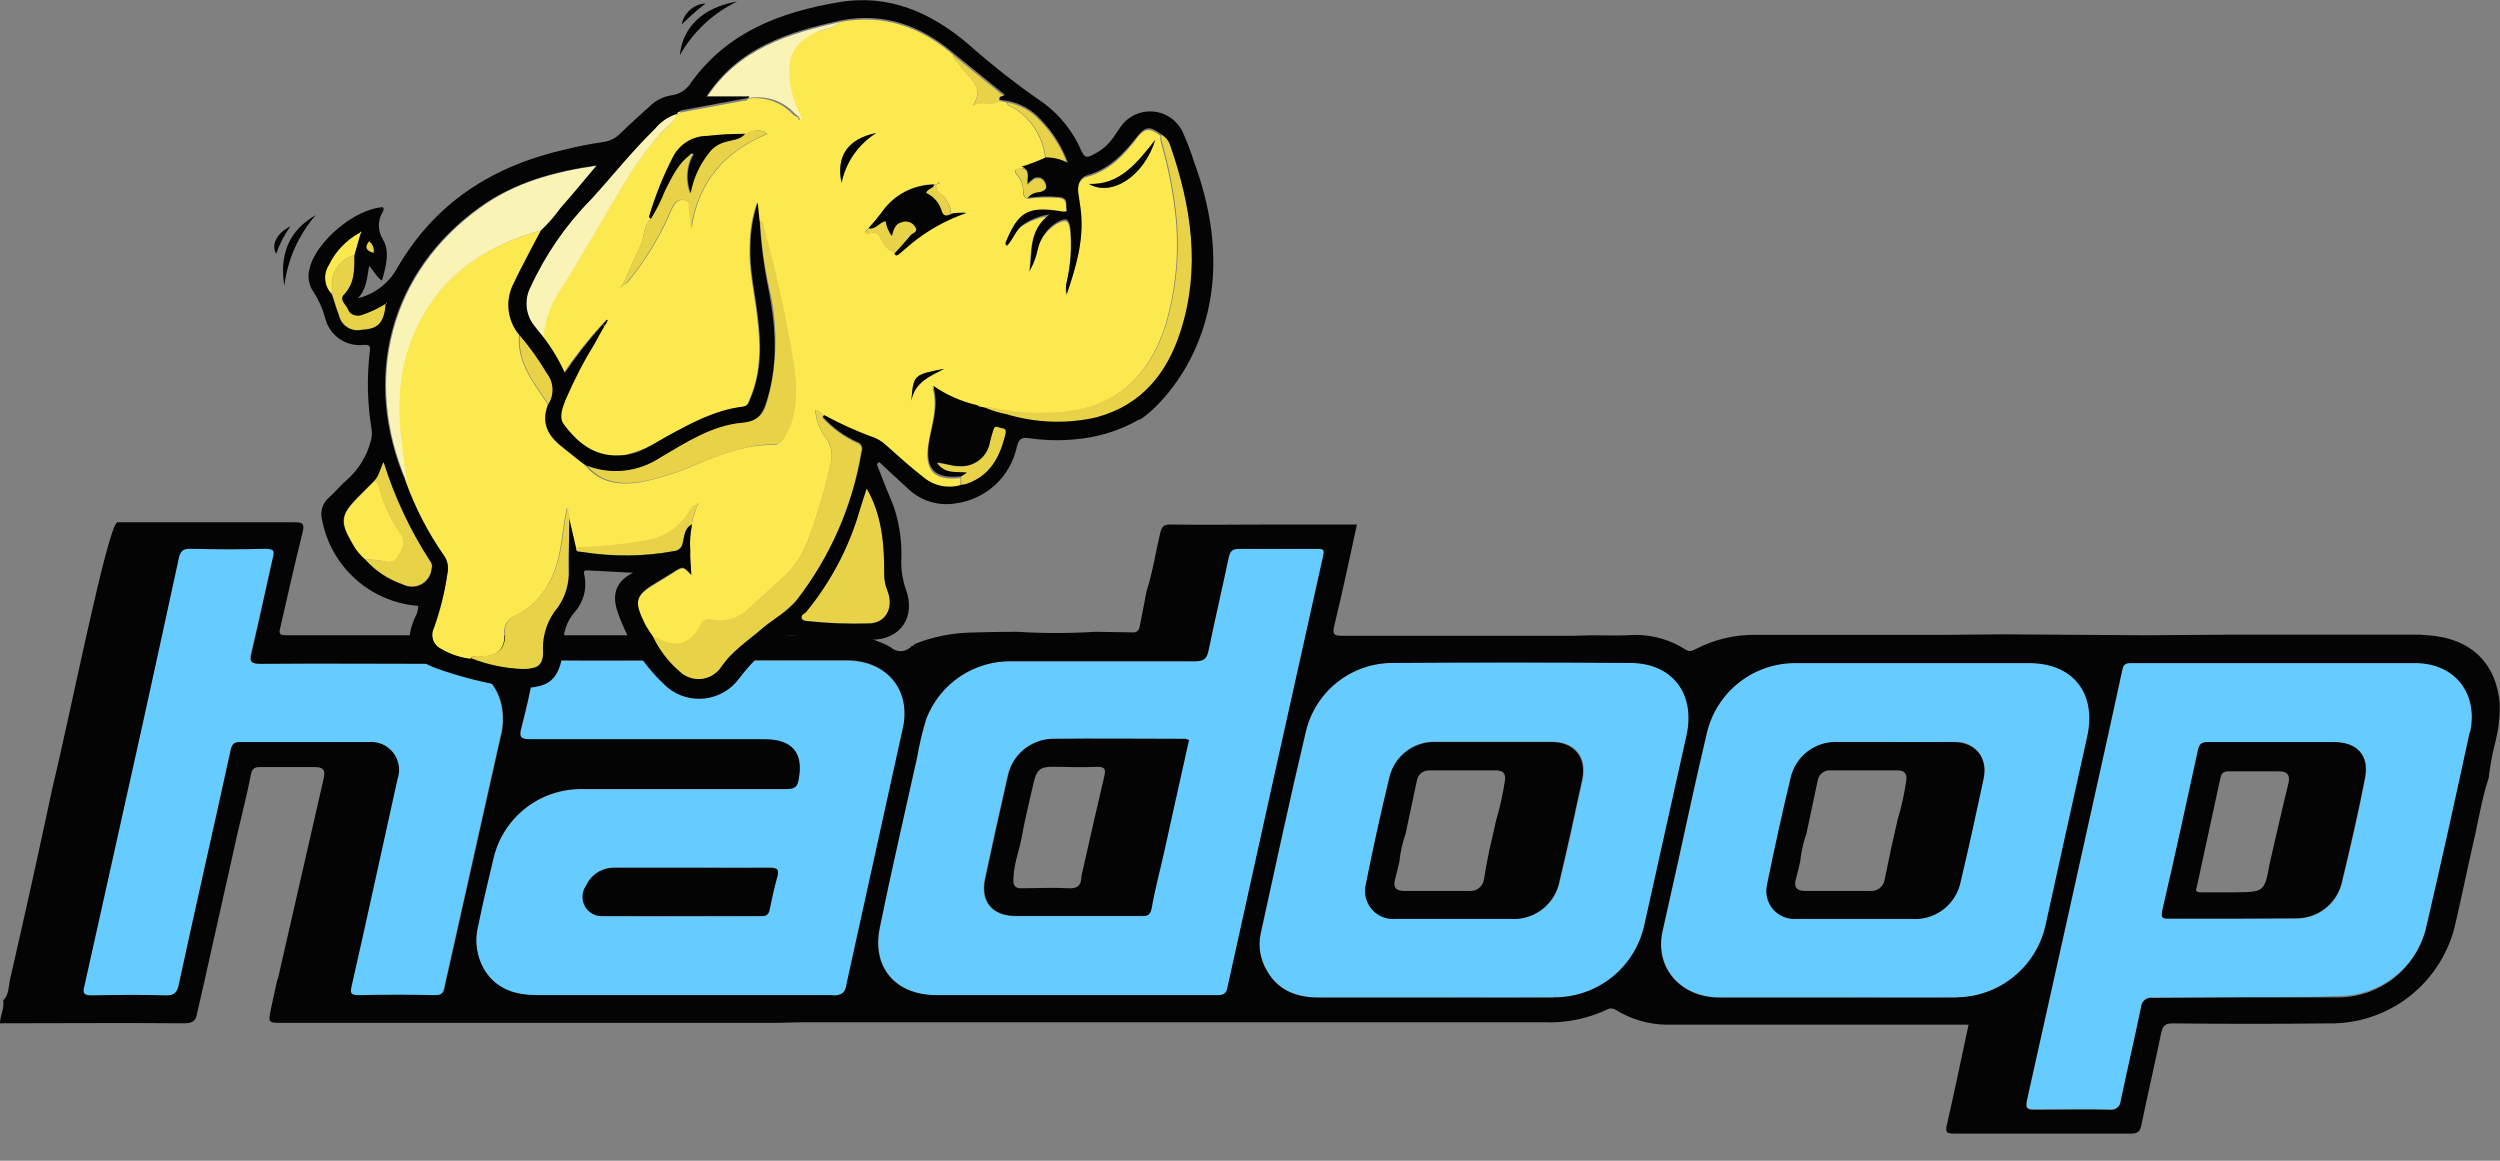 <svg width="56" height="26" viewBox="0 0 56 26" fill="none" xmlns="http://www.w3.org/2000/svg">
<rect x="0" y="0" width="56" height="26" fill="#808080" stroke="none"/>
<g clip-path="url(#clip0_246_2183)">
<path d="M15.67 14.802H18.971C19.871 14.802 20.42 15.472 20.224 16.347C19.806 18.249 19.389 20.143 18.971 22.039C18.929 22.227 18.862 22.304 18.651 22.298C16.449 22.285 14.246 22.298 12.041 22.298C11.571 22.298 11.141 22.189 10.863 21.761C10.769 21.611 10.706 21.442 10.679 21.267C10.652 21.091 10.662 20.912 10.707 20.74C10.809 20.239 10.93 19.738 11.045 19.243C11.148 18.799 11.397 18.403 11.754 18.119C12.11 17.835 12.552 17.68 13.008 17.679H17.626C17.808 17.679 17.856 17.612 17.885 17.47C17.994 16.873 17.741 16.57 17.125 16.57H11.874C11.665 16.57 11.625 16.516 11.68 16.318C11.788 15.9 11.889 15.466 11.964 15.038C11.993 14.862 12.066 14.802 12.248 14.802H15.67ZM15.52 19.437H13.757C13.625 19.435 13.496 19.472 13.384 19.543C13.273 19.614 13.185 19.716 13.131 19.836C12.949 20.18 13.131 20.519 13.517 20.519C14.701 20.531 15.883 20.519 17.067 20.519C17.088 20.522 17.11 20.521 17.132 20.515C17.153 20.509 17.172 20.498 17.189 20.484C17.206 20.47 17.219 20.452 17.228 20.432C17.237 20.412 17.242 20.39 17.242 20.368C17.29 20.126 17.344 19.88 17.411 19.644C17.459 19.481 17.43 19.435 17.242 19.435C16.666 19.45 16.092 19.437 15.52 19.437Z" fill="#66CCFF"/>
<path d="M50.356 22.341H48.231C48.062 22.341 48.001 22.39 47.966 22.55C47.822 23.25 47.659 23.945 47.513 24.638C47.477 24.801 47.417 24.847 47.248 24.847C46.692 24.835 46.13 24.847 45.577 24.847C45.414 24.847 45.368 24.818 45.408 24.638C46.018 21.904 46.625 19.17 47.231 16.435C47.339 15.959 47.44 15.48 47.544 14.998C47.569 14.877 47.617 14.841 47.738 14.841H54.142C55 14.841 55.518 15.512 55.332 16.374C55.019 17.852 54.689 19.329 54.343 20.805C54.229 21.231 53.979 21.608 53.632 21.879C53.284 22.15 52.858 22.301 52.417 22.308C51.726 22.341 51.037 22.341 50.356 22.341ZM50.043 20.579H51.444C51.672 20.58 51.894 20.506 52.077 20.369C52.259 20.232 52.391 20.039 52.453 19.819C52.647 19.028 52.827 18.239 52.983 17.441C53.086 16.927 52.808 16.633 52.284 16.633H49.484C49.34 16.633 49.275 16.669 49.242 16.815C48.978 18.001 48.713 19.209 48.442 20.398C48.4 20.573 48.461 20.579 48.598 20.579H50.043Z" fill="#66CCFF"/>
<path d="M24.056 22.291H20.976C20.07 22.291 19.534 21.675 19.709 20.788C19.962 19.514 20.264 18.241 20.544 16.973C20.595 16.677 20.664 16.385 20.753 16.098C20.902 15.712 21.167 15.381 21.512 15.151C21.857 14.921 22.264 14.802 22.678 14.812H26.777C26.965 14.812 27.036 14.758 27.073 14.576C27.217 13.877 27.38 13.181 27.526 12.488C27.555 12.344 27.606 12.294 27.762 12.294C28.343 12.307 28.921 12.294 29.506 12.294C29.627 12.294 29.675 12.307 29.643 12.451C28.925 15.668 28.211 18.887 27.501 22.11C27.466 22.266 27.405 22.298 27.259 22.298C26.198 22.287 25.123 22.291 24.056 22.291ZM26.633 16.575C26.607 16.567 26.58 16.56 26.553 16.556H23.54C23.308 16.566 23.085 16.654 22.908 16.805C22.731 16.956 22.61 17.163 22.563 17.391C22.388 18.151 22.219 18.917 22.056 19.688C21.947 20.201 22.212 20.523 22.745 20.523H25.576C25.72 20.523 25.77 20.475 25.785 20.341C25.868 19.924 25.973 19.506 26.063 19.088C26.259 18.253 26.445 17.416 26.633 16.577V16.575Z" fill="#66CCFF"/>
<path d="M32.18 22.341H29.537C29.054 22.341 28.63 22.191 28.378 21.732C28.232 21.489 28.183 21.201 28.24 20.924C28.572 19.408 28.898 17.894 29.255 16.384C29.358 15.946 29.606 15.556 29.959 15.277C30.312 14.997 30.749 14.845 31.199 14.846C32.974 14.833 34.748 14.833 36.517 14.846C37.471 14.846 37.989 15.539 37.784 16.47L36.843 20.703C36.747 21.168 36.492 21.586 36.123 21.884C35.752 22.182 35.29 22.343 34.815 22.337C33.93 22.352 33.055 22.341 32.18 22.341ZM32.585 20.579H33.838C34.097 20.6 34.355 20.523 34.56 20.363C34.766 20.204 34.904 19.973 34.949 19.717C35.13 18.963 35.293 18.207 35.456 17.447C35.558 16.959 35.281 16.612 34.773 16.612H32.186C31.946 16.599 31.709 16.67 31.516 16.813C31.323 16.957 31.186 17.163 31.13 17.397C30.921 18.195 30.756 18.997 30.599 19.8C30.576 19.897 30.576 19.997 30.599 20.093C30.622 20.19 30.667 20.279 30.731 20.355C30.795 20.43 30.876 20.489 30.968 20.527C31.059 20.565 31.158 20.581 31.257 20.573L32.585 20.579Z" fill="#66CCFF"/>
<path d="M41.169 22.341H38.526C37.645 22.341 37.065 21.665 37.246 20.857C37.361 20.343 37.476 19.832 37.591 19.312C37.8 18.351 38.008 17.387 38.236 16.426C38.338 15.973 38.593 15.569 38.958 15.282C39.323 14.995 39.776 14.842 40.24 14.85H45.46C46.45 14.85 46.976 15.533 46.759 16.503C46.446 17.915 46.133 19.329 45.824 20.736C45.721 21.185 45.47 21.587 45.112 21.878C44.754 22.169 44.309 22.332 43.848 22.341C42.949 22.352 42.061 22.341 41.169 22.341ZM42.468 16.618H41.182C40.933 16.608 40.688 16.686 40.492 16.839C40.295 16.992 40.158 17.21 40.107 17.453C39.925 18.214 39.756 18.976 39.593 19.75C39.484 20.27 39.769 20.585 40.299 20.585H42.875C43.119 20.586 43.355 20.504 43.544 20.352C43.734 20.2 43.867 19.988 43.919 19.75C44.095 18.971 44.27 18.193 44.433 17.414C44.461 17.317 44.465 17.215 44.445 17.116C44.425 17.018 44.381 16.925 44.318 16.847C44.255 16.769 44.173 16.707 44.081 16.667C43.989 16.627 43.888 16.609 43.788 16.616C43.354 16.618 42.907 16.625 42.466 16.625L42.468 16.618Z" fill="#66CCFF"/>
<path d="M6.822 16.631H5.373C5.246 16.631 5.198 16.666 5.164 16.8C4.782 18.55 4.385 20.295 4.003 22.045C3.961 22.227 3.907 22.304 3.7 22.298C3.151 22.279 2.602 22.285 2.047 22.298C1.871 22.298 1.838 22.243 1.884 22.089C2.324 20.132 2.759 18.184 3.187 16.228C3.458 14.99 3.73 13.76 3.995 12.522C4.03 12.353 4.085 12.286 4.266 12.292C4.822 12.305 5.383 12.305 5.937 12.292C6.145 12.292 6.145 12.353 6.106 12.501C5.943 13.207 5.799 13.912 5.623 14.614C5.569 14.823 5.623 14.867 5.832 14.867H9.95C10.607 14.867 11.036 15.157 11.203 15.702C11.275 15.965 11.275 16.242 11.203 16.506L9.95 22.101C9.921 22.245 9.87 22.31 9.72 22.31C9.146 22.31 8.574 22.298 8 22.31C7.824 22.31 7.812 22.262 7.849 22.101C8.193 20.562 8.535 19.019 8.874 17.472C8.911 17.372 8.921 17.265 8.904 17.16C8.887 17.055 8.843 16.956 8.777 16.872C8.712 16.789 8.626 16.723 8.527 16.682C8.429 16.641 8.322 16.625 8.217 16.637L6.822 16.631Z" fill="#66CCFF"/>
<path d="M15.52 19.437H17.241C17.429 19.437 17.45 19.485 17.41 19.646C17.343 19.888 17.289 20.128 17.241 20.37C17.216 20.473 17.18 20.521 17.065 20.521H13.516C13.433 20.528 13.35 20.511 13.277 20.472C13.204 20.434 13.143 20.375 13.103 20.302C13.062 20.23 13.043 20.148 13.048 20.065C13.052 19.983 13.081 19.903 13.13 19.836C13.184 19.716 13.273 19.615 13.384 19.544C13.495 19.473 13.624 19.436 13.756 19.437H15.52Z" fill="#030403"/>
<path d="M50.041 20.577H48.592C48.454 20.577 48.398 20.577 48.435 20.395C48.713 19.201 48.972 18.005 49.233 16.804C49.262 16.66 49.323 16.616 49.475 16.622H52.275C52.801 16.622 53.073 16.919 52.974 17.431C52.818 18.228 52.636 19.017 52.444 19.809C52.382 20.028 52.25 20.221 52.068 20.359C51.886 20.496 51.664 20.57 51.436 20.569L50.041 20.577ZM50.845 19.324C50.983 18.733 51.116 18.134 51.262 17.543C51.304 17.355 51.227 17.272 51.039 17.278H49.928C49.819 17.278 49.765 17.307 49.74 17.416C49.565 18.23 49.383 19.047 49.21 19.861C49.162 19.963 49.21 19.988 49.306 19.988H50.072C50.724 19.98 50.724 19.98 50.845 19.322V19.324Z" fill="#030403"/>
<path d="M26.633 16.577C26.445 17.412 26.265 18.247 26.078 19.082C25.988 19.5 25.869 19.917 25.8 20.335C25.771 20.473 25.727 20.523 25.591 20.517H22.76C22.229 20.517 21.962 20.191 22.071 19.681C22.234 18.915 22.403 18.149 22.578 17.385C22.625 17.156 22.746 16.95 22.923 16.799C23.1 16.648 23.323 16.56 23.555 16.549C24.558 16.537 25.56 16.549 26.568 16.549C26.587 16.564 26.609 16.573 26.633 16.577ZM22.703 19.788C22.739 19.915 22.848 19.896 22.939 19.896C23.265 19.896 23.584 19.878 23.91 19.896C24.134 19.915 24.224 19.836 24.224 19.625C24.393 18.878 24.562 18.128 24.737 17.385C24.766 17.247 24.766 17.176 24.581 17.176C24.242 17.195 23.904 17.176 23.566 17.176C23.307 17.176 23.221 17.249 23.161 17.502C23.071 17.907 22.966 18.305 22.895 18.708C22.831 19.08 22.678 19.418 22.703 19.788Z" fill="#030403"/>
<path d="M32.586 20.583H31.252C31.153 20.591 31.054 20.576 30.962 20.538C30.871 20.5 30.79 20.44 30.726 20.365C30.661 20.29 30.616 20.2 30.593 20.104C30.57 20.008 30.57 19.907 30.594 19.811C30.757 19.007 30.932 18.205 31.124 17.408C31.181 17.174 31.317 16.967 31.51 16.824C31.703 16.68 31.941 16.609 32.181 16.622H34.757C35.258 16.622 35.542 16.961 35.44 17.458C35.277 18.212 35.114 18.974 34.933 19.727C34.887 19.982 34.748 20.21 34.544 20.368C34.34 20.526 34.084 20.603 33.826 20.583H32.586ZM33.377 18.978C33.425 18.769 33.467 18.573 33.515 18.368C33.6 18.081 33.665 17.789 33.709 17.493C33.734 17.349 33.684 17.257 33.521 17.257H32.031C31.962 17.251 31.893 17.271 31.838 17.314C31.784 17.356 31.748 17.418 31.738 17.487C31.655 17.88 31.569 18.278 31.485 18.677C31.415 18.876 31.369 19.083 31.348 19.293C31.319 19.427 31.287 19.552 31.252 19.686C31.197 19.873 31.264 19.957 31.46 19.957H32.903C32.983 19.966 33.064 19.944 33.127 19.894C33.19 19.845 33.232 19.772 33.242 19.692C33.279 19.45 33.327 19.209 33.375 18.978H33.377Z" fill="#030403"/>
<path d="M41.576 20.583H40.242C40.143 20.591 40.044 20.576 39.953 20.538C39.861 20.5 39.78 20.44 39.716 20.365C39.652 20.29 39.606 20.2 39.583 20.104C39.56 20.008 39.561 19.907 39.584 19.811C39.747 19.007 39.922 18.205 40.114 17.408C40.171 17.174 40.307 16.967 40.501 16.824C40.694 16.68 40.931 16.609 41.171 16.622H43.748C44.249 16.622 44.533 16.961 44.43 17.458C44.267 18.212 44.105 18.974 43.923 19.727C43.877 19.984 43.737 20.214 43.53 20.373C43.322 20.531 43.064 20.606 42.804 20.583H41.576ZM42.367 18.978C42.416 18.769 42.457 18.573 42.505 18.368C42.591 18.081 42.656 17.789 42.699 17.493C42.724 17.349 42.674 17.257 42.511 17.257H41.021C40.986 17.252 40.95 17.254 40.916 17.263C40.881 17.272 40.849 17.288 40.821 17.309C40.792 17.33 40.768 17.357 40.75 17.387C40.733 17.418 40.721 17.452 40.716 17.487C40.632 17.88 40.547 18.278 40.463 18.677C40.393 18.876 40.347 19.083 40.325 19.293C40.296 19.427 40.265 19.552 40.229 19.686C40.175 19.873 40.242 19.957 40.438 19.957H41.881C41.961 19.966 42.041 19.944 42.105 19.894C42.168 19.845 42.209 19.772 42.219 19.692C42.271 19.45 42.319 19.209 42.367 18.978Z" fill="#030403"/>
<path d="M55.994 15.756C55.914 14.844 55.336 14.294 54.388 14.23C54.336 14.229 54.283 14.224 54.231 14.217H49.865C49.262 14.217 48.665 14.23 48.061 14.23L44.892 14.209C44.426 14.209 43.956 14.221 43.491 14.221H39.331C38.87 14.213 38.413 14.319 38.002 14.53C37.922 14.572 37.851 14.614 37.753 14.549C37.369 14.303 36.915 14.191 36.461 14.23C36.189 14.242 35.918 14.23 35.646 14.23C35.502 14.23 35.362 14.242 35.218 14.242H30.069C29.887 14.242 29.84 14.213 29.887 14.019C30.069 13.275 30.226 12.528 30.395 11.749H28.516C27.749 11.749 26.983 11.762 26.219 11.749C26.075 11.749 26.025 11.785 25.989 11.937C25.887 12.371 25.82 12.818 25.682 13.246C25.634 13.511 25.58 13.777 25.526 14.044C25.524 14.062 25.518 14.08 25.509 14.096C25.5 14.112 25.488 14.126 25.473 14.138C25.459 14.149 25.442 14.157 25.424 14.162C25.406 14.166 25.387 14.168 25.369 14.165L24.534 14.152C23.951 14.189 23.367 14.189 22.784 14.152C22.415 14.152 22.047 14.159 21.68 14.171C21.267 14.188 20.861 14.275 20.479 14.43C20.479 14.459 20.454 14.466 20.425 14.466C20.397 14.5 20.363 14.528 20.323 14.549C20.284 14.569 20.241 14.582 20.198 14.585C20.154 14.588 20.109 14.582 20.068 14.568C20.026 14.554 19.988 14.531 19.955 14.501C19.859 14.444 19.758 14.398 19.652 14.363C19.32 14.207 18.963 14.248 18.608 14.23H6.396C6.226 14.23 6.258 14.15 6.281 14.048C6.444 13.342 6.6 12.636 6.776 11.935C6.83 11.726 6.776 11.699 6.588 11.699H2.633C2.424 11.699 1.549 16.123 1.184 17.604C0.875 19.055 0.555 20.504 0.223 21.949C0.188 22.099 0.205 22.281 0.073 22.408C0.102 22.59 0 22.747 0 22.922C1.37 22.922 2.742 22.91 4.111 22.922C4.299 22.922 4.389 22.88 4.414 22.699L4.558 22.072C4.817 20.92 5.072 19.775 5.331 18.619C5.427 18.201 5.539 17.783 5.621 17.345C5.65 17.211 5.704 17.182 5.83 17.182H7.049C7.218 17.182 7.291 17.23 7.258 17.405L6.235 21.882C6.228 21.911 6.218 21.939 6.206 21.966C6.157 22.174 6.116 22.394 6.068 22.605C6.007 22.912 6.007 22.912 6.32 22.912H15.462C15.473 22.909 15.485 22.909 15.497 22.912H17.395C17.589 22.912 17.788 22.899 17.98 22.899H34.577C35.062 22.92 35.544 22.825 35.984 22.621C36.016 22.601 36.052 22.59 36.089 22.59C36.126 22.59 36.162 22.601 36.193 22.621C36.535 22.833 36.928 22.948 37.329 22.953H44.096C43.94 23.678 43.783 24.444 43.608 25.204C43.572 25.361 43.608 25.392 43.758 25.392H47.742C47.886 25.392 47.936 25.344 47.965 25.21C48.109 24.517 48.268 23.828 48.412 23.133C48.448 22.976 48.502 22.924 48.665 22.924C49.824 22.937 50.989 22.937 52.148 22.924C52.813 22.939 53.463 22.721 53.986 22.308C54.508 21.894 54.869 21.312 55.008 20.661C55.142 20.087 55.257 19.514 55.388 18.94C55.509 18.439 55.582 17.925 55.745 17.431C55.779 17.141 55.834 16.854 55.908 16.572C55.972 16.305 56.001 16.031 55.994 15.756ZM9.749 22.291C9.175 22.279 8.602 22.279 8.028 22.291C7.853 22.291 7.84 22.243 7.878 22.083C8.227 20.548 8.561 19.001 8.903 17.458C8.939 17.358 8.949 17.25 8.932 17.145C8.915 17.04 8.872 16.941 8.806 16.858C8.74 16.774 8.654 16.709 8.556 16.668C8.458 16.626 8.351 16.611 8.245 16.622H5.379C5.251 16.622 5.203 16.658 5.17 16.792C4.788 18.55 4.385 20.295 4.009 22.045C3.973 22.227 3.913 22.304 3.706 22.298C3.151 22.279 2.602 22.285 2.053 22.298C1.877 22.298 1.844 22.243 1.89 22.089C2.324 20.14 2.758 18.186 3.193 16.228C3.464 14.99 3.735 13.76 4.001 12.522C4.036 12.353 4.09 12.286 4.272 12.292C4.827 12.305 5.389 12.311 5.942 12.292C6.151 12.292 6.151 12.353 6.112 12.501C5.953 13.209 5.8 13.921 5.638 14.616C5.583 14.839 5.638 14.869 5.846 14.869C7.216 14.856 8.592 14.869 9.964 14.869C10.615 14.869 11.05 15.159 11.217 15.704C11.289 15.966 11.289 16.243 11.217 16.506L9.964 22.101C9.947 22.237 9.899 22.291 9.749 22.291ZM18.658 22.291H12.048C11.578 22.291 11.154 22.183 10.87 21.755C10.775 21.605 10.713 21.436 10.685 21.261C10.659 21.085 10.668 20.906 10.713 20.734C10.809 20.233 10.937 19.738 11.052 19.237C11.153 18.792 11.403 18.395 11.759 18.111C12.116 17.827 12.559 17.673 13.014 17.673H17.633C17.815 17.673 17.869 17.606 17.892 17.449C18.001 16.86 17.748 16.558 17.122 16.558H11.87C11.661 16.558 11.622 16.503 11.676 16.305C11.785 15.887 11.885 15.453 11.96 15.025C11.995 14.85 12.062 14.789 12.244 14.789C13.384 14.802 14.52 14.789 15.66 14.789H18.965C19.865 14.789 20.427 15.46 20.218 16.334C19.8 18.23 19.383 20.126 18.965 22.026C18.942 22.227 18.869 22.298 18.658 22.298V22.291ZM27.267 22.291H20.972C20.066 22.291 19.523 21.682 19.704 20.788C19.963 19.514 20.26 18.247 20.54 16.973C20.591 16.678 20.66 16.385 20.748 16.098C20.898 15.712 21.163 15.381 21.507 15.15C21.852 14.92 22.259 14.802 22.674 14.812H26.772C26.96 14.812 27.031 14.758 27.069 14.576C27.213 13.877 27.376 13.181 27.522 12.488C27.551 12.344 27.605 12.294 27.758 12.294H29.501C29.629 12.294 29.677 12.294 29.639 12.451C28.921 15.668 28.207 18.887 27.497 22.11C27.472 22.262 27.405 22.291 27.267 22.291ZM34.807 22.346H29.53C29.048 22.346 28.624 22.189 28.372 21.736C28.229 21.492 28.18 21.205 28.234 20.928C28.566 19.412 28.892 17.898 29.249 16.389C29.352 15.951 29.601 15.561 29.953 15.282C30.306 15.002 30.743 14.85 31.192 14.85C32.967 14.837 34.742 14.837 36.511 14.85C37.465 14.85 37.983 15.543 37.778 16.474L36.836 20.707C36.738 21.171 36.482 21.588 36.112 21.886C35.742 22.184 35.28 22.345 34.805 22.341L34.807 22.346ZM43.837 22.346H38.519C37.632 22.346 37.058 21.669 37.239 20.861C37.354 20.341 37.469 19.83 37.584 19.316C37.793 18.355 38.002 17.391 38.229 16.43C38.333 15.978 38.589 15.575 38.953 15.289C39.318 15.002 39.77 14.848 40.234 14.854H45.453C46.443 14.854 46.969 15.537 46.752 16.508C46.439 17.915 46.126 19.326 45.817 20.74C45.713 21.19 45.462 21.593 45.102 21.883C44.743 22.173 44.297 22.335 43.835 22.341L43.837 22.346ZM55.321 16.405C55.002 17.884 54.676 19.364 54.332 20.836C54.218 21.262 53.969 21.639 53.622 21.911C53.275 22.183 52.849 22.334 52.409 22.341H50.35C49.661 22.341 48.932 22.354 48.224 22.354C48.193 22.348 48.161 22.349 48.13 22.357C48.099 22.365 48.07 22.379 48.045 22.399C48.02 22.419 47.999 22.443 47.984 22.472C47.97 22.5 47.961 22.531 47.959 22.563C47.815 23.262 47.652 23.958 47.506 24.651C47.505 24.683 47.497 24.715 47.483 24.744C47.468 24.772 47.448 24.798 47.422 24.817C47.397 24.837 47.368 24.852 47.336 24.859C47.305 24.866 47.272 24.866 47.241 24.86C46.685 24.847 46.124 24.86 45.571 24.86C45.408 24.86 45.362 24.83 45.401 24.651C46.011 21.917 46.619 19.182 47.224 16.447C47.327 15.965 47.433 15.487 47.537 15.011C47.562 14.883 47.61 14.854 47.731 14.854H54.135C54.998 14.873 55.516 15.537 55.332 16.407L55.321 16.405Z" fill="#030403"/>
<path d="M6.369 6.402C6.26 5.721 6.452 5.174 7.074 4.817C6.686 5.263 6.441 5.815 6.369 6.402Z" fill="#030403"/>
<path d="M15.227 1.24C15.293 0.595 15.757 0.161 16.511 0.035C15.969 0.296 15.521 0.716 15.227 1.24Z" fill="#030403"/>
<path d="M15.271 0.547C15.295 0.42 15.361 0.305 15.458 0.22C15.555 0.135 15.677 0.084 15.806 0.077C15.618 0.222 15.44 0.379 15.271 0.547Z" fill="#030403"/>
<path d="M6.506 5.07C6.37 5.257 6.262 5.464 6.187 5.684C6.068 5.498 6.193 5.22 6.506 5.07Z" fill="#030403"/>
<path d="M20.488 14.428C20.487 14.434 20.485 14.44 20.482 14.445C20.479 14.451 20.474 14.455 20.469 14.459C20.464 14.462 20.458 14.464 20.452 14.465C20.446 14.466 20.439 14.465 20.434 14.463C20.453 14.454 20.471 14.442 20.488 14.428Z" fill="#882A7A"/>
<path d="M18.819 0.493C19.788 0.307 20.621 0.601 21.35 1.228C21.35 1.336 21.446 1.372 21.488 1.437C21.644 1.72 22.085 1.906 21.795 2.364C21.987 2.232 22.212 2.389 22.386 2.261C22.441 2.27 22.496 2.282 22.551 2.297C22.569 2.387 22.659 2.393 22.72 2.428C22.915 2.552 23.078 2.719 23.199 2.917C23.319 3.114 23.392 3.336 23.413 3.566C23.239 3.653 23.057 3.723 22.87 3.775C22.743 3.775 22.688 3.823 22.787 3.932C22.873 4.032 22.919 4.161 22.918 4.293C22.913 4.326 22.919 4.36 22.935 4.39C22.951 4.419 22.977 4.443 23.008 4.456C23.245 4.422 23.485 4.416 23.724 4.437C23.933 4.462 23.856 4.623 23.887 4.725C23.899 4.773 23.82 4.767 23.778 4.761C23.014 4.633 22.803 4.761 22.513 5.466C22.513 5.466 22.513 5.479 22.549 5.521C22.68 5.383 22.734 5.182 22.887 5.07C23.069 4.948 23.277 4.871 23.494 4.846C23.018 5.195 23.114 5.681 23.05 6.099C23.139 5.951 23.201 5.787 23.231 5.617C23.261 5.491 23.316 5.372 23.393 5.268C23.471 5.164 23.568 5.076 23.68 5.011C23.889 4.909 23.933 4.944 23.968 5.155C24.005 5.552 23.979 5.953 23.889 6.341C23.864 6.432 23.864 6.528 23.889 6.619C24.098 6.005 24.263 5.439 24.209 4.823C24.196 4.673 24.167 4.529 24.148 4.379C24.123 4.186 24.167 4.011 24.357 3.961C24.862 3.823 25.192 3.466 25.482 3.076C25.651 2.867 25.76 2.867 25.994 3.04C25.988 3.099 25.994 3.159 26.012 3.216C26.171 3.769 26.28 4.336 26.338 4.909C26.41 5.701 26.332 6.5 26.109 7.264C25.789 8.287 25.156 9.012 24.054 9.204C23.439 9.298 22.812 9.278 22.204 9.143C22.143 9.131 22.089 9.102 22.047 9.173L21.964 9.154C21.951 9.093 21.935 9.051 21.874 9.118C21.52 9.037 21.185 8.89 20.887 8.684C21.018 9.154 20.851 9.55 20.79 9.962C20.701 10.553 20.928 10.774 21.513 10.709V10.891C21.366 10.94 21.208 10.949 21.056 10.918C20.904 10.888 20.763 10.818 20.646 10.716C20.358 10.492 20.081 10.239 19.811 9.999C19.719 9.913 19.607 9.849 19.485 9.814C19.126 9.682 18.777 9.523 18.441 9.338C18.423 9.241 18.339 9.235 18.26 9.187C18.277 9.415 18.36 9.633 18.5 9.814C18.555 9.89 18.594 9.977 18.614 10.07C18.634 10.162 18.634 10.258 18.615 10.35C18.49 10.917 18.329 11.475 18.132 12.021C18.022 12.348 17.839 12.647 17.596 12.893C17.301 13.159 17.011 13.43 16.717 13.695C16.617 13.79 16.494 13.86 16.361 13.896C16.228 13.932 16.087 13.935 15.953 13.904C15.783 13.875 15.744 13.929 15.669 14.054C15.46 14.472 15.115 14.549 14.71 14.313C14.68 14.293 14.649 14.276 14.616 14.261C14.562 14.171 14.495 14.092 14.447 13.996C14.188 13.472 14.224 13.344 14.725 13.05C14.839 12.983 14.953 12.914 15.067 12.841C15.303 12.691 15.303 12.691 15.485 12.889C15.472 12.68 15.456 12.503 15.46 12.323C15.45 12.136 15.464 11.948 15.502 11.764C15.489 11.607 15.598 11.48 15.604 11.329C15.623 11.311 15.664 11.304 15.623 11.269C15.623 11.288 15.61 11.304 15.604 11.329C15.524 11.329 15.489 11.39 15.454 11.444C15.361 11.61 15.234 11.754 15.082 11.867C14.929 11.98 14.754 12.06 14.568 12.1C14.017 12.203 13.458 12.262 12.898 12.275C12.85 12.066 12.802 11.841 12.748 11.62C12.729 11.536 12.718 11.45 12.7 11.367C12.639 11.632 12.61 11.891 12.572 12.144C12.476 12.854 12.205 13.463 11.528 13.8C11.45 13.829 11.385 13.885 11.343 13.957C11.302 14.03 11.286 14.114 11.298 14.196C11.311 14.534 11.154 14.685 10.81 14.708C10.72 14.708 10.601 14.672 10.532 14.756C10.301 14.727 10.077 14.651 9.876 14.532C9.833 14.512 9.794 14.484 9.762 14.449C9.73 14.414 9.705 14.372 9.689 14.327C9.674 14.282 9.667 14.234 9.67 14.187C9.673 14.139 9.686 14.093 9.707 14.05C9.852 13.66 9.958 13.256 10.023 12.845C10.038 12.777 10.04 12.707 10.026 12.638C10.012 12.57 9.984 12.505 9.943 12.449C9.588 11.935 9.301 11.379 9.087 10.793C9.052 10.505 9.008 10.214 8.979 9.926C8.894 9.333 8.911 8.73 9.031 8.143C9.448 6.517 10.543 5.596 12.115 5.162C11.958 5.456 11.808 5.752 11.651 6.047C11.597 6.155 11.549 6.256 11.495 6.366C11.405 6.547 11.369 6.751 11.393 6.952C11.416 7.153 11.497 7.342 11.626 7.498C11.572 8.124 11.952 8.582 12.271 9.058C12.115 9.454 12.253 9.751 12.578 10.004C12.754 10.141 12.921 10.287 13.109 10.421C13.441 10.839 13.898 10.872 14.361 10.801C14.816 10.706 15.259 10.56 15.681 10.367C16.212 10.158 16.742 9.949 17.326 9.97C17.435 9.97 17.477 9.916 17.535 9.832C17.878 9.283 17.836 8.682 17.744 8.085C17.581 7.09 17.364 6.105 17.093 5.134C17.074 5.074 17.105 4.971 16.997 4.953C16.984 4.815 16.971 4.675 16.955 4.535C16.847 4.849 16.792 5.178 16.792 5.51C16.767 6.041 16.894 6.554 16.955 7.076C17.034 7.703 17.051 8.329 16.792 8.937C16.756 9.016 16.744 9.106 16.623 9.118C15.996 9.198 15.443 9.498 14.894 9.799C14.619 9.983 14.312 10.115 13.99 10.189C13.363 10.273 12.946 9.96 12.599 9.496C12.484 9.34 12.574 9.129 12.641 8.96C12.825 8.516 13.047 8.088 13.303 7.682C13.376 7.554 13.441 7.435 13.512 7.308L13.566 7.229L13.585 7.181C13.56 7.168 13.549 7.181 13.543 7.206C13.519 7.226 13.497 7.249 13.476 7.272C13.164 7.614 12.878 7.978 12.62 8.362C12.497 8.078 12.337 7.81 12.144 7.567C12.174 7.215 12.29 6.876 12.482 6.579C12.737 6.208 12.946 5.83 13.182 5.45C13.681 4.614 14.121 3.746 14.777 3.011C14.904 2.873 15.09 2.775 15.132 2.566C15.149 2.57 15.168 2.568 15.184 2.56C15.2 2.553 15.213 2.54 15.222 2.524L16.683 2.253C16.713 2.253 16.744 2.253 16.75 2.211C16.922 2.185 17.098 2.198 17.264 2.25C17.43 2.302 17.582 2.392 17.709 2.512C17.757 2.554 17.798 2.614 17.871 2.62C17.873 2.638 17.878 2.655 17.888 2.669C17.897 2.684 17.91 2.696 17.926 2.704C17.926 2.704 17.926 2.716 17.926 2.723C17.93 2.721 17.934 2.721 17.938 2.723C17.931 2.715 17.923 2.709 17.913 2.704C17.916 2.686 17.915 2.668 17.909 2.651C17.902 2.634 17.892 2.619 17.878 2.608C17.794 2.423 17.724 2.231 17.669 2.036C17.56 1.38 17.64 1.006 18.241 0.741C18.469 0.643 18.673 0.637 18.819 0.493ZM20.987 4.124H20.945C20.71 4.123 20.479 4.18 20.271 4.289C20.064 4.398 19.886 4.557 19.753 4.75C19.661 4.874 19.563 4.992 19.458 5.105C19.446 5.147 19.375 5.153 19.385 5.207C19.387 5.215 19.391 5.221 19.396 5.227C19.401 5.233 19.408 5.237 19.415 5.24C19.422 5.243 19.429 5.244 19.437 5.243C19.444 5.243 19.452 5.24 19.458 5.237C19.634 5.147 19.694 5.266 19.759 5.387C19.786 5.45 19.825 5.506 19.874 5.553C19.923 5.6 19.981 5.637 20.045 5.661C20.074 5.744 20.124 5.702 20.166 5.661L20.419 5.437C20.78 5.136 21.195 4.905 21.642 4.756C21.6 4.751 21.557 4.751 21.515 4.756L21.306 4.781C21.301 4.702 21.28 4.623 21.244 4.552C21.208 4.48 21.158 4.416 21.097 4.364C21.024 4.303 20.953 4.243 20.97 4.134C20.998 4.128 21.024 4.118 21.049 4.105L21.031 4.076L20.987 4.124ZM14.572 4.901C14.416 5.057 14.435 5.281 14.364 5.46L13.946 6.381C13.927 6.4 13.885 6.406 13.927 6.441C13.927 6.423 13.94 6.406 13.946 6.381C13.983 6.374 14.018 6.36 14.048 6.339C14.432 5.877 14.751 5.364 14.994 4.815C15.028 4.724 15.072 4.637 15.126 4.556C15.154 4.52 15.194 4.495 15.239 4.484C15.283 4.473 15.33 4.477 15.372 4.495C15.462 4.521 15.433 4.604 15.439 4.665L15.493 5.116C15.643 4.072 16.234 3.399 17.191 3C17.005 2.85 16.852 2.946 16.696 3C16.412 2.999 16.128 3.013 15.846 3.042C15.685 3.043 15.527 3.089 15.39 3.174C15.253 3.259 15.142 3.38 15.069 3.525C14.851 3.949 14.674 4.393 14.539 4.85C14.531 4.865 14.56 4.89 14.572 4.901ZM25.879 3.132C25.461 3.662 25.077 4.145 24.39 4.12C24.889 4.414 25.618 3.967 25.879 3.132ZM19.627 2.98C19.001 3.101 18.723 3.491 18.851 4.095C18.9 3.866 18.994 3.65 19.127 3.459C19.26 3.267 19.43 3.104 19.627 2.98ZM20.415 8.978C20.494 8.561 20.832 8.425 21.15 8.262C20.463 8.4 20.463 8.4 20.415 8.978Z" fill="#FCE94F"/>
<path d="M12.134 5.155C10.568 5.587 9.459 6.51 9.05 8.143C8.928 8.73 8.912 9.334 9.002 9.926C9.031 10.214 9.075 10.505 9.11 10.793C8.123 8.496 8.737 6.095 10.781 4.637C11.545 4.088 12.42 3.848 13.389 3.71C13.101 4.053 12.846 4.362 12.581 4.662C12.446 4.839 12.296 5.004 12.134 5.155Z" fill="#F9F3B6"/>
<path d="M14.615 14.248C14.65 14.257 14.685 14.268 14.717 14.284C15.114 14.52 15.459 14.434 15.676 14.025C15.743 13.898 15.791 13.843 15.96 13.875C16.095 13.904 16.235 13.901 16.368 13.864C16.501 13.828 16.623 13.76 16.724 13.666C17.018 13.401 17.309 13.129 17.603 12.864C17.853 12.623 18.037 12.323 18.14 11.991C18.334 11.445 18.495 10.887 18.622 10.321C18.639 10.233 18.638 10.142 18.617 10.055C18.597 9.967 18.559 9.885 18.505 9.814C18.361 9.629 18.278 9.403 18.269 9.168C18.353 9.216 18.432 9.223 18.451 9.319C18.39 9.348 18.426 9.367 18.451 9.392C18.659 9.61 18.906 9.788 19.18 9.916C19.201 9.921 19.222 9.931 19.24 9.944C19.257 9.958 19.272 9.975 19.282 9.995C19.292 10.015 19.298 10.037 19.299 10.059C19.3 10.082 19.297 10.104 19.288 10.125C19.091 11.344 18.588 12.493 17.827 13.466C17.591 13.697 17.335 13.906 17.062 14.092C16.743 14.37 16.382 14.597 16.135 14.965C16.083 15.036 16.016 15.096 15.939 15.14C15.863 15.184 15.777 15.211 15.689 15.22C15.601 15.228 15.512 15.218 15.428 15.189C15.344 15.161 15.267 15.115 15.202 15.054C14.955 14.827 14.755 14.553 14.615 14.248Z" fill="#E8D348"/>
<path d="M17.025 4.938C17.133 4.957 17.104 5.059 17.121 5.12C17.388 6.091 17.606 7.076 17.772 8.07C17.862 8.667 17.904 9.262 17.563 9.818C17.509 9.901 17.474 9.962 17.355 9.956C16.77 9.937 16.239 10.164 15.709 10.352C15.286 10.544 14.844 10.689 14.389 10.787C13.92 10.86 13.462 10.822 13.137 10.407C13.405 10.515 13.696 10.556 13.985 10.528C14.273 10.5 14.55 10.402 14.793 10.244C15.377 9.905 15.956 9.515 16.642 9.454C17.06 9.419 17.131 9.196 17.215 8.889C17.418 8.082 17.422 7.239 17.227 6.431C17.12 5.94 17.052 5.44 17.025 4.938Z" fill="#E8D348"/>
<path d="M19.419 10.937C19.762 11.544 19.812 12.202 19.805 12.864C19.803 12.991 19.828 13.116 19.879 13.232C20.029 13.605 19.837 13.96 19.461 13.96C19.016 13.975 18.571 13.958 18.129 13.912C18.068 13.912 17.979 13.912 17.953 13.839C17.928 13.766 18.02 13.749 18.056 13.701C18.613 13.028 19.023 12.246 19.261 11.405C19.313 11.244 19.367 11.087 19.419 10.937Z" fill="#E8D348"/>
<path d="M22.066 9.154C22.108 9.081 22.163 9.112 22.223 9.125C22.83 9.265 23.458 9.286 24.073 9.185C25.182 8.993 25.808 8.271 26.128 7.245C26.351 6.482 26.429 5.683 26.357 4.89C26.299 4.317 26.19 3.75 26.032 3.197C26.013 3.14 26.007 3.08 26.013 3.021C26.113 3.075 26.188 3.166 26.221 3.274C26.691 4.642 26.909 6.032 26.451 7.45C26.151 8.383 25.585 9.095 24.591 9.365C23.916 9.517 23.213 9.492 22.551 9.292C22.384 9.268 22.221 9.221 22.066 9.154Z" fill="#E8D348"/>
<path d="M15.156 2.541C15.114 2.75 14.926 2.848 14.801 2.986C14.143 3.721 13.705 4.594 13.204 5.429C12.974 5.809 12.753 6.193 12.511 6.56C12.322 6.859 12.206 7.197 12.172 7.548C12.099 7.465 12.034 7.373 11.963 7.289C11.867 7.168 11.808 7.022 11.793 6.868C11.778 6.714 11.808 6.56 11.88 6.423C12.215 5.692 12.676 5.025 13.241 4.454C13.717 3.93 14.156 3.376 14.663 2.881C14.792 2.724 14.963 2.606 15.156 2.541Z" fill="#F9F3B6"/>
<path d="M18.818 0.493C18.674 0.637 18.47 0.643 18.294 0.722C17.693 0.988 17.614 1.361 17.722 2.017C17.773 2.214 17.843 2.406 17.931 2.589L17.919 2.602C17.845 2.602 17.804 2.541 17.756 2.493C17.63 2.372 17.478 2.282 17.312 2.23C17.145 2.178 16.969 2.165 16.797 2.192H15.824C16.547 1.088 17.662 0.758 18.818 0.493Z" fill="#F9F3B6"/>
<path d="M10.549 14.743C10.628 14.66 10.735 14.708 10.826 14.695C11.169 14.67 11.326 14.52 11.315 14.184C11.302 14.101 11.318 14.017 11.36 13.945C11.401 13.872 11.467 13.817 11.545 13.787C12.219 13.449 12.484 12.841 12.589 12.131C12.624 11.872 12.656 11.613 12.716 11.354C12.735 11.438 12.745 11.524 12.764 11.607C12.764 11.993 12.745 12.371 12.752 12.758C12.767 13.055 12.682 13.349 12.511 13.593C12.291 13.861 12.171 14.198 12.173 14.545C12.192 14.883 12.058 14.986 11.722 14.986C11.32 14.972 10.923 14.89 10.549 14.743Z" fill="#E8D348"/>
<path d="M8.187 12.538C8.063 12.433 7.96 12.304 7.887 12.158C7.615 11.695 7.64 11.532 8.014 11.152L8.394 10.772C8.49 10.814 8.49 10.916 8.521 11.002C8.613 11.334 8.762 11.648 8.962 11.929C9.125 12.137 9.016 12.309 8.914 12.478C8.812 12.647 8.661 12.58 8.511 12.557C8.404 12.539 8.296 12.533 8.187 12.538Z" fill="#FCE94F"/>
<path d="M8.188 12.538C8.292 12.537 8.397 12.541 8.501 12.551C8.651 12.576 8.808 12.634 8.904 12.472C9 12.309 9.112 12.14 8.952 11.922C8.755 11.64 8.606 11.326 8.511 10.995C8.486 10.916 8.486 10.814 8.384 10.766C8.492 10.657 8.511 10.501 8.593 10.348C8.836 11.134 9.187 11.881 9.637 12.57C9.654 12.594 9.665 12.622 9.67 12.651C9.674 12.681 9.671 12.711 9.662 12.739C9.654 12.811 9.629 12.881 9.588 12.941C9.547 13.001 9.492 13.05 9.427 13.084C9.363 13.118 9.291 13.135 9.218 13.135C9.146 13.134 9.074 13.116 9.01 13.081C8.695 12.972 8.412 12.785 8.188 12.538Z" fill="#E8D348"/>
<path d="M12.905 12.257C13.465 12.243 14.024 12.185 14.575 12.081C14.759 12.039 14.932 11.958 15.083 11.845C15.234 11.732 15.36 11.588 15.452 11.423C15.488 11.363 15.525 11.309 15.602 11.309C15.602 11.459 15.488 11.586 15.5 11.743C15.331 11.826 15.331 12.008 15.291 12.161C15.282 12.207 15.258 12.249 15.224 12.282C15.19 12.314 15.146 12.335 15.099 12.342C14.418 12.466 13.721 12.472 13.038 12.361C12.982 12.346 12.898 12.369 12.905 12.257Z" fill="#E8D348"/>
<path d="M7.947 5.709C7.947 6.022 7.959 6.335 7.711 6.594C7.602 6.709 7.765 6.817 7.807 6.926C7.829 6.98 7.871 7.023 7.923 7.046C7.976 7.07 8.036 7.073 8.091 7.053C8.291 6.992 8.482 6.903 8.657 6.788C8.615 7.233 8.488 7.366 8.108 7.385C8.052 7.397 7.995 7.398 7.939 7.388C7.884 7.378 7.83 7.356 7.783 7.326C7.735 7.295 7.694 7.255 7.662 7.208C7.63 7.161 7.608 7.109 7.596 7.053C7.535 6.903 7.494 6.74 7.439 6.583V6.337C7.444 6.191 7.495 6.051 7.587 5.937C7.679 5.824 7.805 5.743 7.947 5.709Z" fill="#E8D348"/>
<path d="M21.529 10.858V10.676L21.657 10.592C21.41 10.567 21.151 10.634 20.982 10.369C21.168 10.382 21.325 10.453 21.494 10.448C21.656 10.458 21.816 10.407 21.942 10.305C22.069 10.202 22.151 10.056 22.175 9.895C22.194 9.805 22.223 9.72 22.248 9.636C22.277 9.509 22.363 9.588 22.429 9.594C22.496 9.601 22.544 9.63 22.525 9.709C22.404 10.233 22.177 10.668 21.628 10.853C21.59 10.858 21.559 10.858 21.529 10.858Z" fill="#E8D348"/>
<path d="M12.289 9.058C11.97 8.582 11.59 8.131 11.644 7.498C11.875 7.772 12.084 8.064 12.27 8.371C12.342 8.47 12.383 8.589 12.386 8.711C12.389 8.834 12.356 8.955 12.289 9.058Z" fill="#E8D348"/>
<path d="M23.425 3.564C23.405 3.334 23.332 3.111 23.212 2.914C23.091 2.717 22.927 2.55 22.732 2.426C22.671 2.391 22.581 2.384 22.562 2.295C22.849 2.349 23.109 2.495 23.304 2.712C23.573 2.988 23.78 3.319 23.911 3.681C23.762 3.602 23.594 3.562 23.425 3.564Z" fill="#E8D348"/>
<path d="M22.389 2.27C22.208 2.397 21.993 2.245 21.799 2.372C22.087 1.915 21.648 1.733 21.492 1.445C21.45 1.372 21.348 1.33 21.354 1.236L22.498 2.163C22.481 2.209 22.341 2.167 22.389 2.27Z" fill="#E8D348"/>
<path d="M7.946 5.709C7.805 5.745 7.679 5.825 7.587 5.938C7.495 6.05 7.442 6.19 7.435 6.335V6.581C7.351 6.498 7.298 6.388 7.286 6.271C7.274 6.153 7.303 6.035 7.368 5.936C7.517 5.621 7.765 5.363 8.074 5.201L8.092 5.22C8.036 5.389 7.988 5.552 7.946 5.709Z" fill="#FCE94F"/>
<path d="M23.016 4.443C22.936 4.418 22.932 4.353 22.926 4.28C22.926 4.148 22.88 4.02 22.794 3.919C22.704 3.811 22.753 3.763 22.878 3.763C23.087 3.817 22.999 3.998 23.016 4.143C23.057 4.097 23.103 4.056 23.153 4.021C23.176 4.007 23.202 3.998 23.229 3.996C23.256 3.994 23.283 3.998 23.309 4.007C23.334 4.017 23.356 4.033 23.374 4.053C23.392 4.074 23.405 4.098 23.412 4.124C23.46 4.239 23.412 4.299 23.285 4.333C23.235 4.331 23.185 4.34 23.138 4.359C23.092 4.378 23.05 4.407 23.016 4.443Z" fill="#E8D348"/>
<path d="M8.37 5.667C8.225 5.625 8.14 5.558 8.267 5.402C8.307 5.432 8.338 5.473 8.357 5.519C8.375 5.566 8.379 5.617 8.37 5.667Z" fill="#E8D348"/>
<path d="M21.891 9.093C21.951 9.026 21.97 9.068 21.98 9.129C21.964 9.132 21.946 9.13 21.93 9.124C21.914 9.118 21.901 9.107 21.891 9.093Z" fill="#E8D348"/>
<path d="M15.242 2.506C15.233 2.521 15.22 2.533 15.204 2.54C15.188 2.547 15.17 2.55 15.152 2.547C15.169 2.506 15.211 2.506 15.242 2.506Z" fill="#F9F3B6"/>
<path d="M8.068 5.21C8.068 5.191 8.068 5.174 8.098 5.184C8.092 5.198 8.088 5.212 8.085 5.226L8.068 5.21Z" fill="#FCE94F"/>
<path d="M8.657 6.792C8.657 6.78 8.675 6.773 8.682 6.763C8.681 6.769 8.681 6.776 8.682 6.782C8.669 6.807 8.657 6.807 8.652 6.794L8.657 6.792Z" fill="#E8D348"/>
<path d="M13.94 6.389L14.357 5.468C14.441 5.287 14.418 5.051 14.566 4.909C14.688 4.704 14.795 4.49 14.885 4.27C15.042 3.982 15.169 3.669 15.451 3.468L15.487 3.51C15.426 3.637 15.392 3.775 15.385 3.916C15.379 4.056 15.402 4.197 15.451 4.328C15.509 4.005 15.646 3.701 15.848 3.443C15.943 3.31 16.082 3.216 16.241 3.178C16.391 3.136 16.566 3.136 16.681 2.996C16.838 2.948 16.988 2.852 17.176 2.996C16.224 3.393 15.629 4.074 15.478 5.111L15.424 4.66C15.424 4.6 15.449 4.51 15.357 4.491C15.315 4.473 15.268 4.469 15.224 4.48C15.179 4.491 15.14 4.516 15.111 4.552C15.058 4.633 15.014 4.72 14.979 4.811C14.738 5.361 14.42 5.874 14.034 6.335C14.015 6.364 13.973 6.364 13.938 6.383L13.94 6.389Z" fill="#E8D348"/>
<path d="M19.451 5.118C19.556 5.005 19.654 4.887 19.746 4.763C19.878 4.569 20.056 4.411 20.264 4.302C20.472 4.193 20.703 4.136 20.938 4.136C20.925 4.239 20.794 4.226 20.756 4.328C20.837 4.365 20.91 4.418 20.969 4.485C21.028 4.551 21.072 4.63 21.099 4.715C21.134 4.859 21.207 4.842 21.307 4.798C21.408 4.754 21.439 4.779 21.516 4.773H21.644C21.199 4.926 20.785 5.157 20.42 5.454L20.155 5.679C20.119 5.709 20.071 5.759 20.034 5.679C20.155 5.548 20.274 5.42 20.382 5.283C20.424 5.228 20.564 5.216 20.485 5.101C20.457 5.052 20.413 5.015 20.36 4.995C20.308 4.975 20.25 4.974 20.197 4.992C20.027 5.028 20.011 5.178 19.967 5.312C19.892 5.213 19.842 5.096 19.823 4.974C19.691 4.986 19.627 5.155 19.451 5.118Z" fill="#030403"/>
<path d="M16.692 2.998C16.577 3.136 16.404 3.13 16.251 3.18C16.096 3.219 15.96 3.312 15.869 3.443C15.667 3.701 15.53 4.005 15.472 4.328C15.423 4.197 15.4 4.056 15.406 3.916C15.413 3.775 15.447 3.637 15.508 3.51C15.533 3.491 15.55 3.468 15.52 3.443C15.491 3.418 15.485 3.456 15.466 3.462C15.182 3.671 15.049 3.973 14.9 4.264C14.812 4.485 14.705 4.699 14.581 4.903C14.568 4.884 14.539 4.867 14.539 4.855C14.674 4.397 14.851 3.953 15.069 3.529C15.14 3.383 15.25 3.26 15.388 3.175C15.525 3.089 15.684 3.045 15.846 3.046C16.127 3.013 16.409 2.997 16.692 2.998Z" fill="#030403"/>
<path d="M19.452 5.118C19.615 5.153 19.692 4.986 19.838 4.955C19.855 5.078 19.905 5.195 19.982 5.293C20.024 5.155 20.043 5.009 20.212 4.974C20.265 4.956 20.323 4.958 20.375 4.977C20.427 4.997 20.471 5.034 20.5 5.082C20.579 5.197 20.439 5.214 20.398 5.264C20.289 5.402 20.162 5.529 20.049 5.661C19.986 5.638 19.927 5.603 19.878 5.557C19.828 5.512 19.789 5.457 19.761 5.395C19.694 5.274 19.634 5.149 19.46 5.245C19.435 5.258 19.393 5.258 19.387 5.216C19.381 5.174 19.439 5.159 19.452 5.118Z" fill="#E8D348"/>
<path d="M25.879 3.132C25.614 3.967 24.892 4.41 24.391 4.12C25.078 4.149 25.462 3.66 25.879 3.132Z" fill="#030403"/>
<path d="M19.627 2.98C19.429 3.103 19.258 3.266 19.125 3.457C18.991 3.649 18.898 3.866 18.851 4.095C18.723 3.491 19.001 3.107 19.627 2.98Z" fill="#030403"/>
<path d="M20.414 8.978C20.462 8.394 20.462 8.394 21.149 8.262C20.836 8.425 20.487 8.561 20.414 8.978Z" fill="#030403"/>
<path d="M21.297 4.788C21.201 4.83 21.128 4.855 21.088 4.704C21.062 4.62 21.017 4.541 20.958 4.475C20.899 4.408 20.827 4.355 20.746 4.318C20.782 4.216 20.915 4.234 20.928 4.126H20.97C20.951 4.228 21.017 4.289 21.084 4.356C21.148 4.409 21.199 4.475 21.236 4.549C21.273 4.624 21.293 4.705 21.297 4.788Z" fill="#E8D348"/>
<path d="M20.986 4.124C21.005 4.102 21.025 4.082 21.047 4.063L21.066 4.092C21.04 4.104 21.013 4.114 20.986 4.122V4.124Z" fill="#E8D348"/>
<path d="M13.939 6.383C13.939 6.402 13.927 6.418 13.92 6.444C13.879 6.414 13.92 6.402 13.939 6.383Z" fill="#E8D348"/>
<path d="M15.613 11.311C15.613 11.292 15.626 11.275 15.632 11.25C15.668 11.286 15.632 11.292 15.613 11.311Z" fill="#E8D348"/>
<path d="M13.598 7.22L13.543 7.3L13.508 7.258C13.532 7.237 13.554 7.215 13.575 7.191C13.584 7.199 13.592 7.209 13.598 7.22Z" fill="#030403"/>
<path d="M17.921 2.589C17.937 2.599 17.948 2.614 17.955 2.631C17.961 2.649 17.962 2.667 17.957 2.685C17.921 2.673 17.909 2.637 17.902 2.602C17.909 2.6 17.921 2.589 17.921 2.589Z" fill="#F9F3B6"/>
<path d="M13.572 7.195C13.572 7.17 13.591 7.153 13.614 7.17L13.595 7.218C13.591 7.208 13.582 7.2 13.572 7.195Z" fill="#030403"/>
<path d="M17.957 2.685C17.964 2.693 17.973 2.7 17.983 2.705H17.97C17.97 2.705 17.97 2.692 17.957 2.692V2.685Z" fill="#F9F3B6"/>
<path d="M15.451 3.462C15.47 3.462 15.499 3.437 15.505 3.443C15.512 3.449 15.518 3.491 15.493 3.51C15.477 3.495 15.463 3.479 15.451 3.462Z" fill="#E8D348"/>
<path d="M26.746 3.625C26.68 3.411 26.601 3.202 26.51 2.998C26.454 2.861 26.362 2.742 26.243 2.654C26.124 2.565 25.983 2.512 25.835 2.499C25.687 2.486 25.539 2.513 25.406 2.579C25.273 2.645 25.161 2.746 25.082 2.871L24.955 3.057C24.834 3.238 24.664 3.383 24.466 3.474C24.351 3.535 24.297 3.529 24.23 3.395C24.045 2.957 23.745 2.577 23.361 2.297C22.778 1.897 22.22 1.46 21.691 0.99C20.856 0.28 19.908 -0.142 18.789 0.05C17.482 0.269 16.287 0.72 15.477 1.854C15.43 1.931 15.365 1.997 15.288 2.046C15.212 2.095 15.125 2.125 15.035 2.136C14.855 2.165 14.689 2.249 14.559 2.376C14.35 2.568 14.118 2.769 13.913 2.973C13.807 3.087 13.665 3.161 13.51 3.182C13.229 3.222 12.951 3.276 12.675 3.345C11.049 3.712 9.752 4.525 8.892 6.013C8.8 6.179 8.674 6.324 8.523 6.439C8.372 6.554 8.199 6.637 8.015 6.682C8.207 6.489 8.224 6.224 8.267 5.959C8.382 6.068 8.424 6.199 8.556 6.285C8.645 5.965 8.741 5.633 8.574 5.358C8.517 5.266 8.487 5.159 8.487 5.051C8.487 4.942 8.517 4.836 8.574 4.744C8.587 4.715 8.61 4.677 8.574 4.642C7.948 4.677 7.069 5.418 6.935 6.016C6.909 6.103 6.903 6.194 6.918 6.284C6.932 6.374 6.967 6.459 7.019 6.533C7.139 6.715 7.228 6.914 7.284 7.124C7.329 7.312 7.442 7.477 7.6 7.588C7.759 7.699 7.952 7.748 8.144 7.726C8.307 7.713 8.295 7.78 8.282 7.888C8.215 8.464 8.229 9.046 8.324 9.617C8.337 9.697 8.333 9.779 8.311 9.857C8.225 10.209 8.031 10.524 7.758 10.761C7.62 10.876 7.512 11.02 7.372 11.142C7.3 11.202 7.247 11.282 7.219 11.371C7.191 11.461 7.19 11.556 7.215 11.647C7.313 12.16 7.577 12.627 7.966 12.975C8.356 13.323 8.849 13.533 9.37 13.572C9.367 13.67 9.338 13.766 9.286 13.85C9.046 14.441 9.172 14.748 9.775 14.971C10.27 15.148 10.78 15.281 11.299 15.368C11.483 15.403 11.671 15.415 11.859 15.403C12.303 15.368 12.485 15.194 12.581 14.777C12.613 14.675 12.627 14.569 12.623 14.463C12.612 14.329 12.629 14.193 12.671 14.065C12.713 13.937 12.781 13.818 12.869 13.716C12.968 13.606 13.039 13.475 13.078 13.333C13.117 13.191 13.122 13.042 13.093 12.898C13.08 12.85 13.051 12.77 13.16 12.776C13.479 12.795 13.799 12.812 14.179 12.831C13.721 13.06 13.721 13.409 13.853 13.758C14.078 14.392 14.459 14.959 14.961 15.407C15.079 15.502 15.214 15.571 15.358 15.612C15.503 15.652 15.655 15.663 15.804 15.644C15.953 15.624 16.096 15.575 16.226 15.498C16.355 15.422 16.468 15.32 16.557 15.198C16.758 14.931 16.991 14.688 17.25 14.476C17.459 14.267 17.668 14.15 17.972 14.294C18.057 14.325 18.148 14.337 18.238 14.33C18.672 14.33 19.1 14.342 19.526 14.33C20.177 14.33 20.52 13.812 20.29 13.198C20.221 13.001 20.186 12.793 20.188 12.584C20.21 12.164 20.153 11.743 20.019 11.344C19.898 11.06 19.789 10.778 19.676 10.488C19.664 10.446 19.609 10.398 19.695 10.35C19.904 10.542 20.113 10.743 20.321 10.929C20.462 11.069 20.634 11.174 20.823 11.235C21.012 11.295 21.213 11.309 21.409 11.275C21.74 11.232 22.049 11.086 22.294 10.86C22.539 10.633 22.708 10.336 22.777 10.01C22.819 9.828 22.892 9.786 23.065 9.818C23.469 9.875 23.879 9.875 24.282 9.818C24.715 9.758 25.131 9.617 25.51 9.4C25.5 9.496 28.206 7.571 26.746 3.625ZM8.267 5.402C8.308 5.432 8.339 5.473 8.357 5.519C8.375 5.566 8.379 5.617 8.37 5.667C8.226 5.625 8.144 5.558 8.267 5.402ZM8.098 7.389C8.043 7.401 7.986 7.402 7.93 7.392C7.874 7.382 7.821 7.361 7.774 7.33C7.726 7.299 7.685 7.259 7.653 7.212C7.621 7.165 7.598 7.113 7.587 7.057C7.526 6.901 7.484 6.744 7.43 6.588C7.348 6.504 7.296 6.394 7.284 6.277C7.272 6.159 7.3 6.042 7.363 5.942C7.514 5.628 7.761 5.371 8.069 5.207C8.069 5.189 8.069 5.172 8.088 5.195C8.107 5.218 8.088 5.22 8.075 5.237C8.027 5.4 7.986 5.556 7.938 5.719C7.938 6.032 7.95 6.345 7.702 6.604C7.593 6.719 7.756 6.828 7.798 6.936C7.839 7.045 7.954 7.087 8.082 7.064C8.281 7 8.471 6.911 8.647 6.799C8.655 6.79 8.662 6.781 8.668 6.771C8.67 6.774 8.67 6.778 8.67 6.781C8.67 6.784 8.67 6.787 8.668 6.79C8.668 6.813 8.652 6.811 8.641 6.79C8.604 7.233 8.476 7.371 8.098 7.389ZM9.671 12.749C9.663 12.822 9.638 12.891 9.597 12.951C9.556 13.011 9.501 13.061 9.436 13.095C9.372 13.128 9.3 13.146 9.227 13.145C9.155 13.145 9.083 13.126 9.019 13.092C8.697 12.983 8.409 12.793 8.184 12.538C8.057 12.431 7.953 12.3 7.877 12.152C7.606 11.689 7.631 11.526 8.004 11.146L8.384 10.766C8.493 10.657 8.512 10.501 8.593 10.348C8.839 11.133 9.19 11.88 9.637 12.57C9.658 12.594 9.672 12.624 9.677 12.655C9.683 12.687 9.681 12.719 9.671 12.749ZM19.808 12.87C19.808 12.996 19.833 13.121 19.881 13.238C20.031 13.618 19.833 13.967 19.463 13.967C19.019 13.981 18.574 13.965 18.131 13.919C18.071 13.906 17.974 13.919 17.956 13.845C17.937 13.772 18.023 13.749 18.058 13.708C18.613 13.033 19.024 12.251 19.263 11.411C19.311 11.248 19.365 11.091 19.413 10.941C19.76 11.544 19.808 12.202 19.808 12.87ZM24.585 9.342C23.908 9.501 23.202 9.478 22.537 9.275C22.375 9.245 22.218 9.197 22.067 9.131L21.983 9.112C21.967 9.115 21.949 9.114 21.933 9.107C21.918 9.101 21.904 9.09 21.894 9.077C21.54 8.996 21.204 8.849 20.906 8.642C21.044 9.118 20.871 9.509 20.81 9.92C20.72 10.511 20.942 10.732 21.532 10.668L21.66 10.584C21.42 10.559 21.161 10.626 20.985 10.361C21.171 10.373 21.328 10.444 21.497 10.44C21.659 10.45 21.819 10.399 21.945 10.296C22.071 10.194 22.154 10.047 22.178 9.887C22.196 9.803 22.226 9.711 22.251 9.628C22.286 9.5 22.366 9.58 22.432 9.586C22.499 9.592 22.547 9.615 22.528 9.701C22.407 10.225 22.186 10.665 21.631 10.845C21.601 10.852 21.571 10.856 21.541 10.858C21.393 10.905 21.235 10.913 21.083 10.882C20.931 10.851 20.789 10.78 20.672 10.678C20.384 10.455 20.113 10.208 19.837 9.962C19.744 9.876 19.633 9.812 19.511 9.776C19.152 9.642 18.804 9.483 18.467 9.3C18.407 9.325 18.448 9.348 18.467 9.373C18.674 9.593 18.921 9.771 19.196 9.897C19.218 9.902 19.238 9.912 19.256 9.925C19.274 9.939 19.288 9.957 19.299 9.976C19.309 9.996 19.315 10.018 19.316 10.04C19.317 10.063 19.313 10.085 19.305 10.106C19.102 11.323 18.6 12.472 17.843 13.447C17.634 13.706 17.325 13.864 17.079 14.073C16.759 14.357 16.404 14.578 16.152 14.946C16.101 15.02 16.035 15.081 15.958 15.127C15.881 15.172 15.795 15.2 15.706 15.209C15.617 15.217 15.527 15.206 15.443 15.176C15.359 15.146 15.282 15.098 15.218 15.036C14.964 14.817 14.76 14.547 14.617 14.244C14.556 14.155 14.496 14.069 14.448 13.979C14.189 13.455 14.225 13.328 14.726 13.033L15.068 12.825C15.298 12.674 15.298 12.674 15.486 12.873C15.473 12.68 15.456 12.492 15.461 12.307C15.447 12.119 15.461 11.931 15.502 11.747C15.327 11.831 15.333 12.018 15.293 12.165C15.287 12.212 15.265 12.257 15.23 12.29C15.195 12.323 15.149 12.343 15.101 12.346C14.421 12.47 13.724 12.476 13.041 12.365C12.98 12.353 12.89 12.384 12.903 12.269C12.848 12.046 12.8 11.829 12.752 11.613C12.752 12 12.734 12.384 12.74 12.764C12.754 13.061 12.669 13.355 12.5 13.599C12.274 13.864 12.153 14.203 12.162 14.551C12.187 14.889 12.047 14.992 11.71 14.992C11.313 14.987 10.919 14.912 10.547 14.768C10.315 14.743 10.091 14.667 9.892 14.545C9.849 14.525 9.81 14.497 9.777 14.461C9.745 14.426 9.721 14.385 9.705 14.34C9.689 14.295 9.682 14.247 9.686 14.199C9.689 14.152 9.701 14.105 9.723 14.063C9.864 13.666 9.965 13.256 10.023 12.839C10.039 12.771 10.039 12.701 10.026 12.632C10.012 12.564 9.984 12.499 9.944 12.442C9.586 11.931 9.298 11.374 9.088 10.787C8.1 8.49 8.714 6.089 10.758 4.631C11.523 4.088 12.398 3.842 13.366 3.704C13.078 4.047 12.823 4.356 12.558 4.656C12.428 4.838 12.28 5.007 12.118 5.162C11.961 5.456 11.805 5.752 11.654 6.047C11.6 6.149 11.552 6.256 11.498 6.366C11.408 6.547 11.372 6.751 11.395 6.952C11.419 7.153 11.5 7.342 11.629 7.498C11.863 7.77 12.072 8.062 12.255 8.371C12.33 8.469 12.372 8.587 12.376 8.71C12.381 8.833 12.347 8.954 12.281 9.058C12.124 9.454 12.262 9.751 12.588 10.004C12.763 10.141 12.93 10.287 13.118 10.421C13.387 10.529 13.677 10.571 13.966 10.543C14.254 10.514 14.531 10.417 14.774 10.258C15.352 9.92 15.937 9.53 16.624 9.469C17.041 9.434 17.106 9.21 17.196 8.903C17.436 8.085 17.371 7.264 17.208 6.446C17.108 5.953 17.044 5.454 17.016 4.953C16.997 4.809 16.987 4.669 16.974 4.535C16.87 4.846 16.815 5.172 16.811 5.5C16.787 6.03 16.914 6.544 16.974 7.066C17.054 7.692 17.07 8.319 16.811 8.926C16.782 8.999 16.764 9.095 16.642 9.108C16.003 9.187 15.463 9.488 14.914 9.789C14.625 9.945 14.354 10.15 14.016 10.191C13.389 10.275 12.972 9.968 12.625 9.498C12.517 9.348 12.6 9.137 12.667 8.962C12.856 8.52 13.077 8.093 13.329 7.684C13.396 7.556 13.466 7.437 13.537 7.31L13.502 7.268C13.194 7.61 12.91 7.972 12.652 8.352C12.525 8.069 12.365 7.802 12.176 7.556C12.103 7.473 12.032 7.387 11.967 7.298C11.871 7.177 11.811 7.031 11.797 6.877C11.782 6.723 11.812 6.568 11.884 6.431C12.219 5.7 12.68 5.033 13.245 4.462C13.721 3.938 14.16 3.385 14.667 2.89C14.796 2.731 14.967 2.613 15.162 2.552C15.175 2.503 15.216 2.51 15.258 2.472L16.72 2.201C16.745 2.201 16.774 2.201 16.787 2.159H15.826C16.555 1.044 17.676 0.716 18.831 0.457C19.799 0.271 20.626 0.566 21.361 1.192L22.506 2.119C22.487 2.174 22.355 2.132 22.397 2.234C22.455 2.246 22.513 2.254 22.572 2.259C22.858 2.313 23.119 2.46 23.314 2.677C23.583 2.953 23.79 3.283 23.921 3.646C23.768 3.567 23.599 3.525 23.426 3.525C23.25 3.607 23.069 3.676 22.883 3.733C23.092 3.794 23.005 3.973 23.021 4.113C23.062 4.068 23.108 4.027 23.159 3.992C23.182 3.979 23.208 3.972 23.235 3.97C23.261 3.968 23.288 3.972 23.313 3.982C23.338 3.992 23.36 4.007 23.378 4.026C23.396 4.046 23.41 4.069 23.418 4.095C23.472 4.209 23.418 4.27 23.291 4.303C23.239 4.305 23.188 4.317 23.141 4.338C23.095 4.36 23.053 4.392 23.019 4.431C23.256 4.397 23.497 4.391 23.735 4.412C23.944 4.437 23.867 4.598 23.898 4.7C23.911 4.748 23.831 4.742 23.79 4.736C23.025 4.608 22.808 4.736 22.524 5.441C22.524 5.441 22.524 5.454 22.56 5.496C22.698 5.358 22.752 5.157 22.898 5.045C23.079 4.914 23.29 4.831 23.512 4.802C23.036 5.151 23.132 5.638 23.067 6.055C23.154 5.906 23.215 5.743 23.249 5.573C23.277 5.448 23.331 5.33 23.407 5.227C23.483 5.123 23.579 5.036 23.689 4.972C23.898 4.863 23.942 4.898 23.977 5.116C24.015 5.513 23.988 5.913 23.898 6.302C23.873 6.392 23.873 6.488 23.898 6.579C24.107 5.965 24.272 5.393 24.218 4.784C24.205 4.633 24.176 4.489 24.157 4.339C24.128 4.153 24.176 3.971 24.366 3.921C24.865 3.777 25.184 3.426 25.491 3.036C25.66 2.827 25.769 2.827 26.003 3C26.103 3.054 26.178 3.145 26.212 3.253C26.688 4.621 26.899 6.011 26.441 7.429C26.143 8.352 25.577 9.07 24.583 9.34L24.585 9.342Z" fill="#030403"/>
</g>
<defs>
<clipPath id="clip0_246_2183">
<rect width="56" height="25.407" fill="white"/>
</clipPath>
</defs>
</svg>
